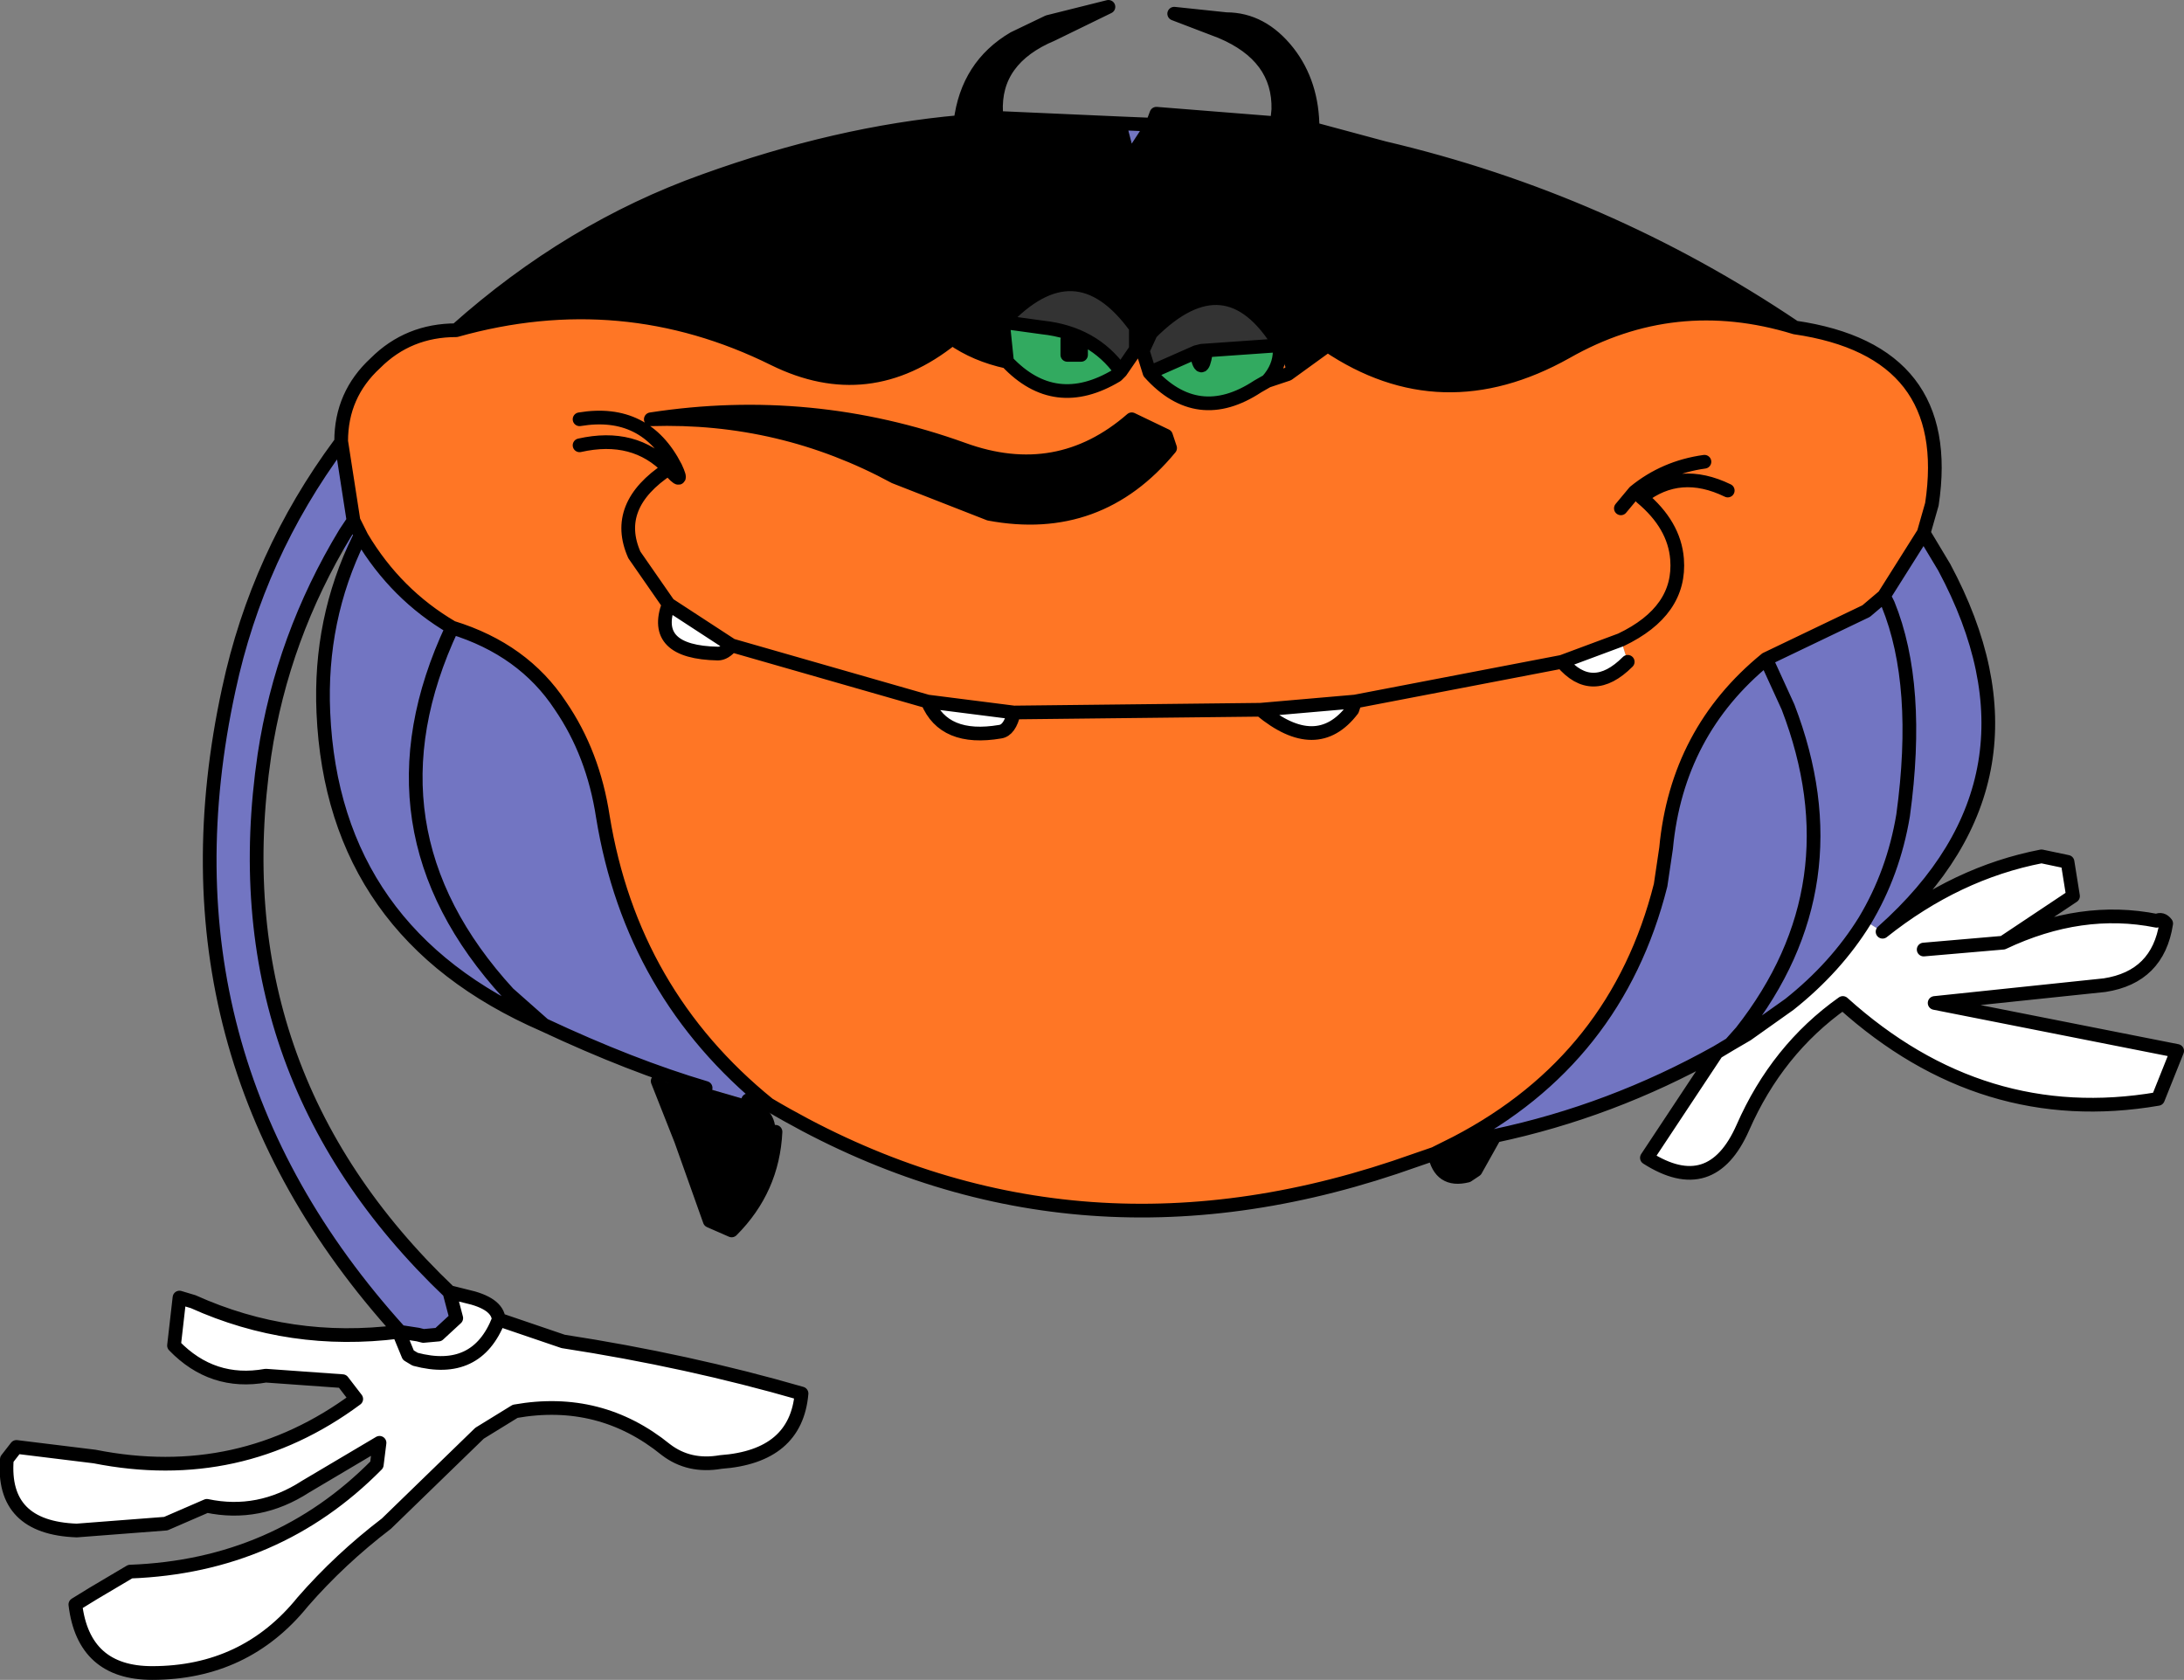 <?xml version="1.0" encoding="UTF-8" standalone="no"?>
<svg xmlns:xlink="http://www.w3.org/1999/xlink" height="61.3px" width="79.7px" xmlns="http://www.w3.org/2000/svg">
  <rect width="100%" height="100%" fill="#808080" stroke="none"/>
  <g transform="matrix(1.0, 0.0, 0.0, 1.0, 39.65, 30.6)">
    <path d="M4.9 -29.45 L3.2 -30.1 5.1 -29.9 4.9 -29.45 M25.85 -18.65 Q31.7 -17.8 30.85 -12.2 L30.55 -11.15 29.1 -8.85 28.45 -8.3 24.8 -6.55 Q21.55 -3.9 21.15 0.35 L20.95 1.7 Q19.35 8.05 13.5 11.1 L12.7 11.5 11.25 12.0 Q-0.9 16.05 -11.6 9.7 -16.6 5.65 -17.65 -0.8 -18.0 -3.1 -19.2 -4.85 -20.55 -6.9 -23.15 -7.7 -25.2 -8.9 -26.45 -11.0 L-26.75 -11.6 -27.2 -14.5 Q-27.2 -16.2 -25.95 -17.35 -24.75 -18.55 -23.0 -18.55 -16.95 -20.25 -11.4 -17.5 -7.95 -15.8 -4.9 -18.25 -4.05 -17.65 -2.9 -17.4 -1.15 -15.55 1.1 -16.9 L1.25 -17.05 1.8 -17.85 2.05 -17.8 2.3 -17.0 Q4.05 -15.05 6.25 -16.5 L6.6 -16.7 Q7.05 -17.2 7.05 -17.8 L7.35 -16.95 8.8 -18.0 Q12.95 -15.2 17.5 -17.75 21.45 -20.0 25.85 -18.65 M-1.4 -29.8 L0.8 -30.35 -1.25 -29.35 -1.4 -29.8 M3.05 -14.25 L2.9 -14.7 1.65 -15.3 Q-1.05 -12.95 -4.5 -14.2 -10.05 -16.2 -15.9 -15.3 -11.15 -15.45 -7.0 -13.2 L-3.55 -11.85 Q0.45 -11.1 3.05 -14.25 M7.35 -16.95 L6.6 -16.7 7.35 -16.95 M9.8 -5.0 L6.35 -4.7 Q8.4 -3.0 9.7 -4.7 L9.8 -5.0 17.35 -6.45 9.8 -5.0 M19.5 -7.25 L17.35 -6.45 Q18.45 -5.15 19.75 -6.45 L19.5 -7.25 Q21.7 -8.3 21.55 -10.2 21.45 -11.45 20.25 -12.45 21.65 -13.55 23.4 -12.7 21.65 -13.55 20.25 -12.45 21.45 -11.45 21.55 -10.2 21.7 -8.3 19.5 -7.25 M19.5 -12.05 L20.0 -12.65 Q21.1 -13.55 22.55 -13.75 21.1 -13.55 20.0 -12.65 L19.5 -12.05 M-18.5 -15.3 Q-16.1 -15.7 -15.0 -13.55 -14.65 -12.8 -15.25 -13.5 -17.3 -12.15 -16.5 -10.35 L-15.25 -8.55 -16.5 -10.35 Q-17.3 -12.15 -15.25 -13.5 -16.5 -14.8 -18.5 -14.35 -16.5 -14.8 -15.25 -13.5 -14.65 -12.8 -15.0 -13.55 -16.1 -15.7 -18.5 -15.3 M-15.25 -8.55 Q-15.9 -6.8 -13.45 -6.75 -13.2 -6.75 -12.95 -7.05 L-15.25 -8.55 M-5.8 -5.0 Q-5.2 -3.55 -3.15 -3.9 -2.8 -3.95 -2.65 -4.6 L-5.8 -5.0 -12.95 -7.05 -5.8 -5.0 M-2.65 -4.6 L6.35 -4.7 -2.65 -4.6" fill="#ff7625" fill-rule="evenodd" stroke="none"/>
    <path d="M30.55 -11.15 L31.3 -9.9 Q35.4 -2.25 29.05 3.4 L28.4 3.0 Q27.35 4.7 25.65 6.05 L24.1 7.15 23.9 7.05 Q28.1 1.7 25.6 -4.8 L24.8 -6.55 25.6 -4.8 Q28.1 1.7 23.9 7.05 L23.5 7.5 23.0 7.8 Q19.15 9.95 14.9 10.85 L13.5 11.1 Q19.35 8.05 20.95 1.7 L21.15 0.35 Q21.55 -3.9 24.8 -6.55 L28.45 -8.3 29.25 -8.55 29.1 -8.85 30.55 -11.15 M-11.6 9.7 L-12.1 9.6 -12.35 9.55 -13.9 9.1 Q-16.6 8.3 -19.8 6.8 -27.5 3.45 -27.85 -4.6 -28.0 -8.0 -26.55 -10.95 L-27.1 -10.45 -27.05 -11.15 Q-29.35 -7.35 -30.0 -3.05 -31.7 8.5 -23.25 16.55 L-23.0 17.5 -23.65 18.1 -24.2 18.15 -24.4 18.1 -25.05 18.0 Q-34.2 7.9 -31.3 -5.45 -30.25 -10.35 -27.25 -14.4 L-27.2 -14.5 -26.75 -11.6 -26.45 -11.0 Q-25.2 -8.9 -23.15 -7.7 -20.55 -6.9 -19.2 -4.85 -18.0 -3.1 -17.65 -0.8 -16.6 5.65 -11.6 9.7 M1.2 -26.1 L2.4 -26.05 1.55 -24.75 1.2 -26.1 M29.25 -8.55 Q30.45 -5.6 29.8 -0.85 29.45 1.25 28.4 3.0 29.45 1.25 29.8 -0.85 30.45 -5.6 29.25 -8.55 M-27.05 -11.15 L-26.75 -11.6 -27.05 -11.15 M-19.8 6.8 L-21.1 5.65 Q-26.6 -0.35 -23.15 -7.7 -26.6 -0.35 -21.1 5.65 L-19.8 6.8" fill="#7275c2" fill-rule="evenodd" stroke="none"/>
    <path d="M2.4 -26.05 L2.55 -26.45 6.95 -26.1 7.0 -26.6 Q7.05 -28.55 4.9 -29.45 L5.1 -29.9 Q6.4 -29.9 7.35 -28.7 8.25 -27.55 8.25 -25.9 L10.85 -25.2 Q18.95 -23.3 25.85 -18.65 21.45 -20.0 17.5 -17.75 12.95 -15.2 8.8 -18.0 8.75 -20.65 6.6 -22.2 L7.3 -23.05 Q8.3 -24.2 8.25 -25.9 8.3 -24.2 7.3 -23.05 L6.6 -22.2 Q8.75 -20.65 8.8 -18.0 L7.35 -16.95 7.05 -17.8 7.05 -18.0 Q5.1 -21.2 2.35 -18.45 L2.05 -17.8 1.8 -17.85 1.8 -18.65 Q-0.4 -21.7 -3.05 -18.85 L-2.9 -17.4 Q-4.05 -17.65 -4.9 -18.25 -7.95 -15.8 -11.4 -17.5 -16.95 -20.25 -23.0 -18.55 -18.85 -22.25 -13.95 -24.0 -9.1 -25.75 -4.6 -26.15 -4.35 -28.2 -2.65 -29.2 L-1.4 -29.8 -1.25 -29.35 Q-3.4 -28.45 -3.3 -26.5 L-3.3 -26.3 1.2 -26.1 1.55 -24.75 2.4 -26.05 M14.9 10.85 L14.2 12.1 13.9 12.3 Q12.9 12.55 12.7 11.5 L13.5 11.1 14.9 10.85 M-12.1 9.6 L-11.65 9.9 Q-11.35 10.2 -11.35 10.7 -11.5 12.75 -12.95 14.1 L-13.75 13.75 -14.8 11.0 -15.65 8.85 -13.9 9.1 -12.35 9.55 -12.1 9.6 M3.05 -14.25 Q0.45 -11.1 -3.55 -11.85 L-7.0 -13.2 Q-11.15 -15.45 -15.9 -15.3 -10.05 -16.2 -4.5 -14.2 -1.05 -12.95 1.65 -15.3 L2.9 -14.7 3.05 -14.25 M-3.3 -26.3 L-3.15 -25.55 Q-2.65 -23.95 -1.35 -22.95 1.9 -24.0 4.95 -22.9 L5.65 -23.6 Q6.65 -24.7 6.95 -26.1 6.65 -24.7 5.65 -23.6 L4.95 -22.9 Q1.9 -24.0 -1.35 -22.95 -2.65 -23.95 -3.15 -25.55 L-3.3 -26.3 M-4.6 -26.15 Q-4.6 -23.85 -3.05 -22.15 L-3.4 -21.75 Q-4.7 -20.25 -4.9 -18.25 -4.7 -20.25 -3.4 -21.75 L-3.05 -22.15 Q-4.6 -23.85 -4.6 -26.15" fill="#000000" fill-rule="evenodd" stroke="none"/>
    <path d="M4.2 -17.8 L4.0 -17.75 2.3 -17.0 2.05 -17.8 2.35 -18.45 Q5.1 -21.2 7.05 -18.0 L4.2 -17.8 M1.8 -17.85 L1.25 -17.05 Q0.25 -18.45 -1.6 -18.65 L-3.05 -18.85 Q-0.4 -21.7 1.8 -18.65 L1.8 -17.85 M-0.7 -18.2 L-0.2 -18.2 -0.2 -17.65 -0.7 -17.65 -0.7 -18.2" fill="#333333" fill-rule="evenodd" stroke="none"/>
    <path d="M4.0 -17.75 Q4.2 -16.8 4.35 -17.7 L4.2 -17.8 7.05 -18.0 7.05 -17.8 Q7.05 -17.2 6.6 -16.7 L6.25 -16.5 Q4.05 -15.05 2.3 -17.0 L4.0 -17.75 M1.25 -17.05 L1.1 -16.9 Q-1.15 -15.55 -2.9 -17.4 L-3.05 -18.85 -1.6 -18.65 Q0.25 -18.45 1.25 -17.05 M-0.7 -18.2 L-0.7 -17.65 -0.2 -17.65 -0.2 -18.2 -0.7 -18.2" fill="#32aa60" fill-rule="evenodd" stroke="none"/>
    <path d="M29.05 3.4 Q31.75 1.25 34.85 0.65 L35.8 0.85 36.0 2.1 33.45 3.8 Q36.3 2.45 39.05 3.0 39.25 2.9 39.4 3.1 39.1 5.05 37.15 5.35 L30.95 6.0 39.8 7.75 39.1 9.5 Q32.7 10.6 27.6 6.0 25.2 7.7 23.95 10.55 22.8 13.15 20.45 11.65 L23.0 7.8 23.5 7.5 24.1 7.15 25.65 6.05 Q27.35 4.7 28.4 3.0 L29.05 3.4 M-23.25 16.55 L-22.65 16.7 Q-21.5 16.95 -21.45 17.55 L-19.1 18.35 Q-14.55 19.05 -10.4 20.25 -10.6 22.55 -13.35 22.75 -14.5 22.95 -15.35 22.3 -17.75 20.35 -20.85 20.9 L-22.15 21.7 -25.55 25.0 Q-27.25 26.3 -28.6 27.85 -30.7 30.45 -34.1 30.45 -36.6 30.45 -36.9 27.95 L-36.25 27.55 -34.9 26.75 Q-29.55 26.55 -25.9 22.85 L-25.8 22.05 -28.5 23.65 Q-30.2 24.75 -32.1 24.35 L-33.6 25.0 -36.85 25.25 Q-39.6 25.15 -39.4 22.65 L-39.05 22.2 -36.2 22.55 Q-30.9 23.6 -26.65 20.45 L-27.15 19.8 -29.95 19.6 Q-31.9 19.95 -33.3 18.5 L-33.1 16.75 -32.6 16.9 Q-29.05 18.5 -25.1 18.0 L-25.05 18.0 -24.4 18.1 -25.05 18.0 -24.4 18.1 -24.2 18.15 -23.65 18.1 -23.0 17.5 -23.25 16.55 M9.8 -5.0 L9.7 -4.7 Q8.4 -3.0 6.35 -4.7 L9.8 -5.0 M17.35 -6.45 L19.5 -7.25 19.75 -6.45 Q18.45 -5.15 17.35 -6.45 M30.55 4.05 L33.45 3.8 30.55 4.05 M-15.25 -8.55 L-12.95 -7.05 Q-13.2 -6.75 -13.45 -6.75 -15.9 -6.8 -15.25 -8.55 M-5.8 -5.0 L-2.65 -4.6 Q-2.8 -3.95 -3.15 -3.9 -5.2 -3.55 -5.8 -5.0 M-21.45 17.55 Q-22.25 19.6 -24.5 19.0 L-24.75 18.85 -25.1 18.0 -24.75 18.85 -24.5 19.0 Q-22.25 19.6 -21.45 17.55" fill="#ffffff" fill-rule="evenodd" stroke="none"/>
    <path d="M2.4 -26.05 L2.55 -26.45 6.95 -26.1 7.0 -26.6 Q7.05 -28.55 4.9 -29.45 L3.2 -30.1 5.1 -29.9 Q6.4 -29.9 7.35 -28.7 8.25 -27.55 8.25 -25.9 L10.85 -25.2 Q18.95 -23.3 25.85 -18.65 31.7 -17.8 30.85 -12.2 L30.55 -11.15 31.3 -9.9 Q35.4 -2.25 29.05 3.4 31.75 1.25 34.85 0.65 L35.8 0.85 36.0 2.1 33.45 3.8 Q36.3 2.45 39.05 3.0 39.25 2.9 39.4 3.1 39.1 5.05 37.15 5.35 L30.95 6.0 39.8 7.75 39.1 9.5 Q32.7 10.6 27.6 6.0 25.2 7.7 23.95 10.55 22.8 13.15 20.45 11.65 L23.0 7.8 Q19.15 9.95 14.9 10.85 L14.2 12.1 13.9 12.3 Q12.9 12.55 12.7 11.5 L11.25 12.0 Q-0.9 16.05 -11.6 9.7 L-12.1 9.6 -12.35 9.55 M-11.35 10.7 Q-11.45 12.8 -12.95 14.3 L-13.75 13.95 -14.8 11.0 -15.65 8.85 M-13.9 9.1 Q-16.6 8.3 -19.8 6.8 -27.5 3.45 -27.85 -4.6 -28.0 -8.0 -26.55 -10.95 M-27.05 -11.15 Q-29.35 -7.35 -30.0 -3.05 -31.7 8.5 -23.25 16.55 L-22.65 16.7 Q-21.5 16.95 -21.45 17.55 L-19.1 18.35 Q-14.55 19.05 -10.4 20.25 -10.6 22.55 -13.35 22.75 -14.5 22.95 -15.35 22.3 -17.75 20.35 -20.85 20.9 L-22.15 21.7 -25.55 25.0 Q-27.25 26.3 -28.6 27.85 -30.7 30.45 -34.1 30.45 -36.6 30.45 -36.9 27.95 L-36.25 27.55 -34.9 26.75 Q-29.55 26.55 -25.9 22.85 L-25.8 22.05 -28.5 23.65 Q-30.2 24.75 -32.1 24.35 L-33.6 25.0 -36.85 25.25 Q-39.6 25.15 -39.4 22.65 L-39.05 22.2 -36.2 22.55 Q-30.9 23.6 -26.65 20.45 L-27.15 19.8 -29.95 19.6 Q-31.9 19.95 -33.3 18.5 L-33.1 16.75 -32.6 16.9 Q-29.05 18.5 -25.1 18.0 L-25.05 18.0 Q-34.2 7.9 -31.3 -5.45 -30.25 -10.35 -27.25 -14.4 M-27.2 -14.5 Q-27.2 -16.2 -25.95 -17.35 -24.75 -18.55 -23.0 -18.55 -18.85 -22.25 -13.95 -24.0 -9.1 -25.75 -4.6 -26.15 -4.35 -28.2 -2.65 -29.2 L-1.4 -29.8 0.8 -30.35 -1.25 -29.35 Q-3.4 -28.45 -3.3 -26.5 L-3.3 -26.3 1.2 -26.1 2.4 -26.05 1.55 -24.75 1.2 -26.1 M8.25 -25.9 Q8.3 -24.2 7.3 -23.05 L6.6 -22.2 Q8.75 -20.65 8.8 -18.0 12.95 -15.2 17.5 -17.75 21.45 -20.0 25.85 -18.65 M4.0 -17.75 Q4.2 -16.8 4.35 -17.7 L4.2 -17.8 4.0 -17.75 2.3 -17.0 Q4.05 -15.05 6.25 -16.5 L6.6 -16.7 Q7.05 -17.2 7.05 -17.8 L7.05 -18.0 4.2 -17.8 M7.05 -18.0 Q5.1 -21.2 2.35 -18.45 L2.05 -17.8 2.3 -17.0 M1.8 -17.85 L1.25 -17.05 1.1 -16.9 Q-1.15 -15.55 -2.9 -17.4 -4.05 -17.65 -4.9 -18.25 -7.95 -15.8 -11.4 -17.5 -16.95 -20.25 -23.0 -18.55 M3.05 -14.25 Q0.45 -11.1 -3.55 -11.85 L-7.0 -13.2 Q-11.15 -15.45 -15.9 -15.3 -10.05 -16.2 -4.5 -14.2 -1.05 -12.95 1.65 -15.3 L2.9 -14.7 3.05 -14.25 M6.6 -16.7 L7.35 -16.95 8.8 -18.0 M1.8 -17.85 L1.8 -18.65 Q-0.4 -21.7 -3.05 -18.85 L-1.6 -18.65 Q0.25 -18.45 1.25 -17.05 M6.95 -26.1 Q6.65 -24.7 5.65 -23.6 L4.95 -22.9 Q1.9 -24.0 -1.35 -22.95 -2.65 -23.95 -3.15 -25.55 L-3.3 -26.3 M9.8 -5.0 L6.35 -4.7 Q8.4 -3.0 9.7 -4.7 L9.8 -5.0 17.35 -6.45 19.5 -7.25 Q21.7 -8.3 21.55 -10.2 21.45 -11.45 20.25 -12.45 21.65 -13.55 23.4 -12.7 M17.35 -6.45 Q18.45 -5.15 19.75 -6.45 M22.55 -13.75 Q21.1 -13.55 20.0 -12.65 L19.5 -12.05 M29.25 -8.55 L29.1 -8.85 28.45 -8.3 24.8 -6.55 25.6 -4.8 Q28.1 1.7 23.9 7.05 L23.5 7.5 23.0 7.8 M24.1 7.15 L25.65 6.05 Q27.35 4.7 28.4 3.0 29.45 1.25 29.8 -0.85 30.45 -5.6 29.25 -8.55 M30.55 -11.15 L29.1 -8.85 M33.45 3.8 L30.55 4.05 M13.5 11.1 Q19.35 8.05 20.95 1.7 L21.15 0.35 Q21.55 -3.9 24.8 -6.55 M24.1 7.15 L23.5 7.5 M13.5 11.1 L12.7 11.5 M14.9 10.85 L13.5 11.1 M-23.15 -7.7 Q-25.2 -8.9 -26.45 -11.0 L-26.75 -11.6 -27.05 -11.15 M-26.75 -11.6 L-27.2 -14.5 M-4.9 -18.25 Q-4.7 -20.25 -3.4 -21.75 L-3.05 -22.15 Q-4.6 -23.85 -4.6 -26.15 M-0.7 -18.2 L-0.7 -17.65 -0.2 -17.65 -0.2 -18.2 -0.7 -18.2 M-3.05 -18.85 L-2.9 -17.4 M-15.25 -8.55 L-16.5 -10.35 Q-17.3 -12.15 -15.25 -13.5 -16.5 -14.8 -18.5 -14.35 M-15.25 -13.5 Q-14.65 -12.8 -15.0 -13.55 -16.1 -15.7 -18.5 -15.3 M-15.25 -8.55 Q-15.9 -6.8 -13.45 -6.75 -13.2 -6.75 -12.95 -7.05 L-15.25 -8.55 M-11.6 9.7 Q-16.6 5.65 -17.65 -0.8 -18.0 -3.1 -19.2 -4.85 -20.55 -6.9 -23.15 -7.7 -26.6 -0.35 -21.1 5.65 L-19.8 6.8 M-5.8 -5.0 Q-5.2 -3.55 -3.15 -3.9 -2.8 -3.95 -2.65 -4.6 L-5.8 -5.0 -12.95 -7.05 M-25.05 18.0 L-24.4 18.1 -24.2 18.15 -23.65 18.1 -23.0 17.5 -23.25 16.55 M-25.1 18.0 L-24.75 18.85 -24.5 19.0 Q-22.25 19.6 -21.45 17.55 M6.35 -4.7 L-2.65 -4.6" fill="none" stroke="#000000" stroke-linecap="round" stroke-linejoin="round" stroke-width="0.5"/>
  </g>
</svg>

